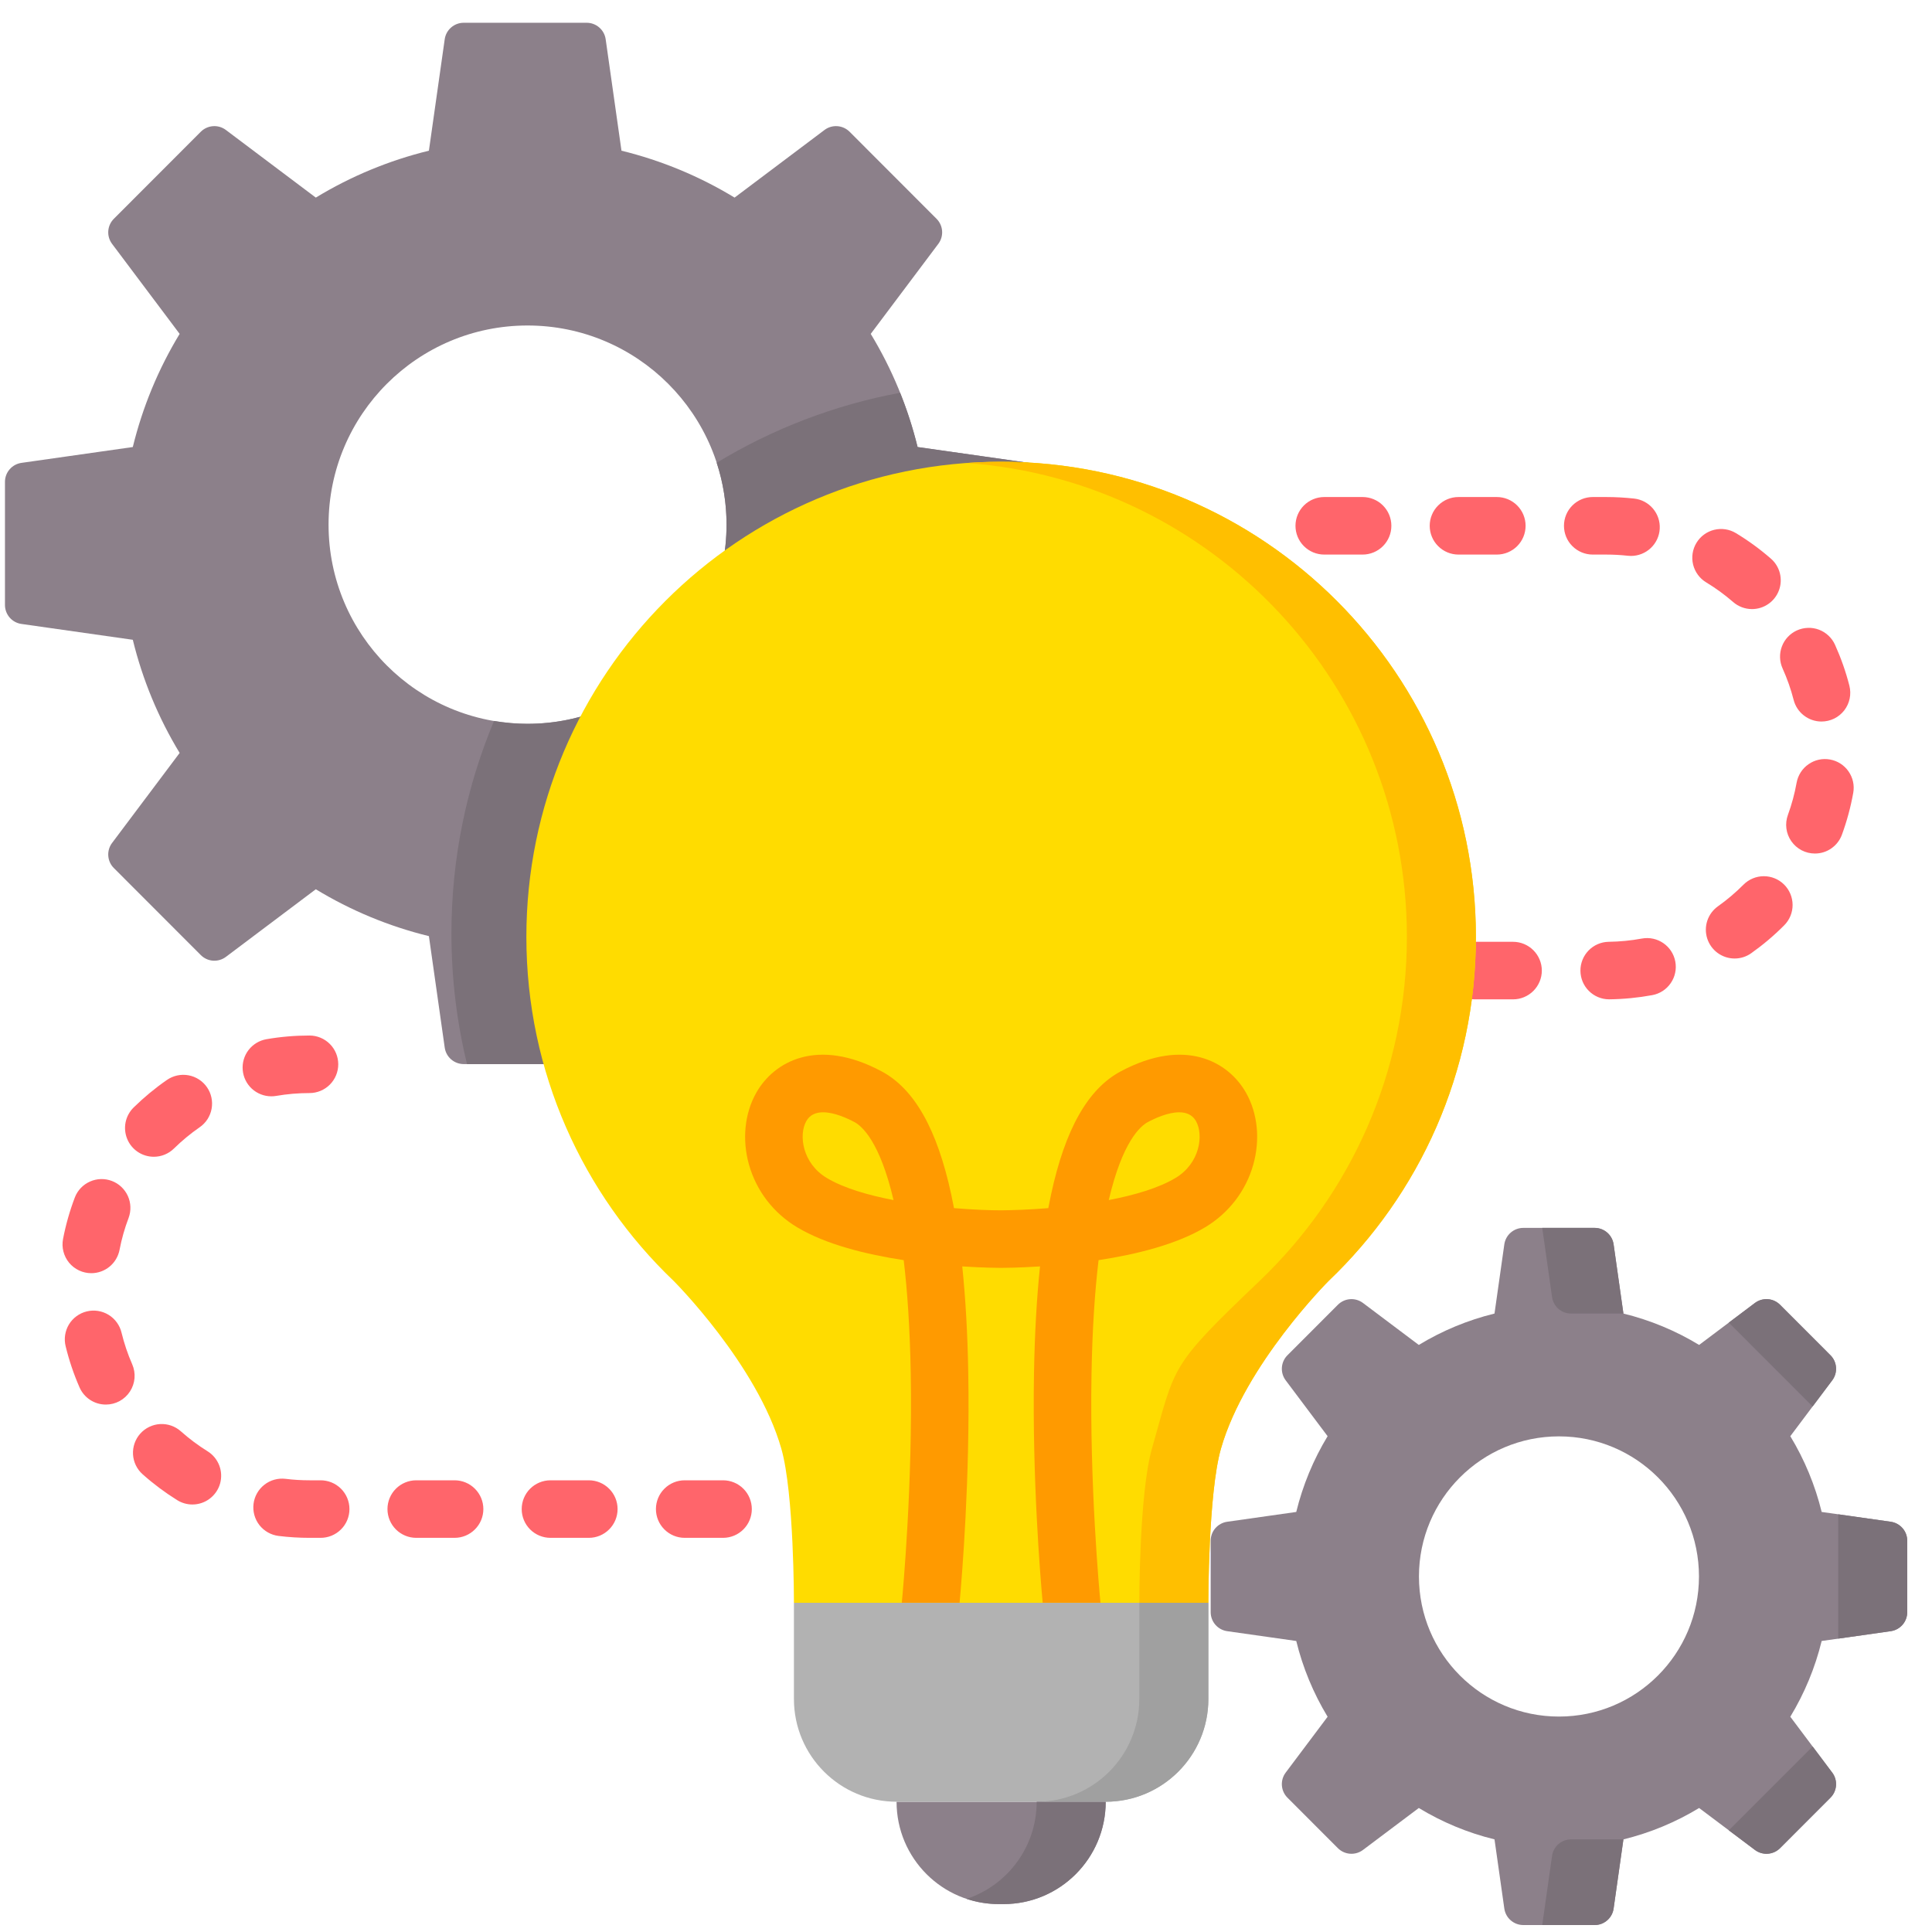 <svg width="65" height="65" viewBox="0 0 65 65" fill="none" xmlns="http://www.w3.org/2000/svg">
<g clip-path="url(#clip0_1_332)">
<path d="M50.905 33.622H49.615C49.487 33.622 49.362 33.597 49.244 33.548C49.127 33.499 49.02 33.428 48.93 33.338C48.84 33.248 48.769 33.142 48.721 33.024C48.672 32.907 48.647 32.781 48.647 32.654C48.647 32.527 48.672 32.401 48.721 32.284C48.769 32.166 48.84 32.06 48.93 31.97C49.02 31.88 49.127 31.809 49.244 31.76C49.362 31.711 49.487 31.686 49.615 31.686H50.905C51.032 31.686 51.158 31.711 51.275 31.76C51.393 31.809 51.499 31.88 51.589 31.97C51.679 32.06 51.75 32.166 51.799 32.284C51.848 32.401 51.873 32.527 51.873 32.654C51.873 32.781 51.848 32.907 51.799 33.024C51.75 33.142 51.679 33.248 51.589 33.338C51.499 33.428 51.393 33.499 51.275 33.548C51.158 33.597 51.032 33.622 50.905 33.622ZM54.13 33.621C53.876 33.619 53.633 33.517 53.454 33.337C53.274 33.157 53.173 32.913 53.172 32.659C53.17 32.405 53.269 32.16 53.446 31.978C53.623 31.796 53.865 31.691 54.119 31.686C54.494 31.681 54.868 31.645 55.236 31.577C55.762 31.479 56.267 31.826 56.364 32.352C56.387 32.477 56.386 32.605 56.359 32.729C56.333 32.854 56.282 32.972 56.21 33.076C56.138 33.181 56.047 33.271 55.94 33.34C55.833 33.409 55.714 33.457 55.589 33.48C55.112 33.568 54.627 33.615 54.142 33.621L54.13 33.621ZM58.36 32.248C58.155 32.248 57.955 32.183 57.789 32.062C57.623 31.941 57.5 31.77 57.437 31.574C57.375 31.379 57.376 31.168 57.441 30.973C57.506 30.779 57.632 30.61 57.799 30.491C58.105 30.274 58.391 30.031 58.656 29.765C58.837 29.583 59.082 29.48 59.339 29.479C59.596 29.478 59.842 29.579 60.024 29.76C60.206 29.941 60.309 30.187 60.31 30.444C60.311 30.701 60.21 30.947 60.029 31.129C59.687 31.474 59.315 31.788 58.919 32.069C58.756 32.186 58.56 32.248 58.36 32.248ZM61.061 28.716C60.905 28.716 60.752 28.679 60.614 28.607C60.476 28.535 60.357 28.43 60.268 28.303C60.178 28.175 60.121 28.028 60.101 27.873C60.081 27.719 60.099 27.562 60.153 27.415C60.281 27.064 60.379 26.702 60.445 26.334C60.491 26.081 60.635 25.857 60.846 25.711C61.056 25.564 61.316 25.507 61.569 25.553C61.822 25.598 62.046 25.742 62.192 25.953C62.339 26.163 62.396 26.424 62.35 26.676C62.264 27.155 62.137 27.625 61.97 28.081C61.902 28.268 61.778 28.428 61.615 28.542C61.453 28.656 61.26 28.716 61.061 28.716ZM61.282 24.275C61.067 24.275 60.858 24.203 60.689 24.071C60.519 23.94 60.398 23.755 60.345 23.547C60.252 23.185 60.127 22.831 59.973 22.489C59.921 22.374 59.892 22.249 59.888 22.122C59.884 21.995 59.905 21.868 59.95 21.749C59.995 21.63 60.062 21.521 60.149 21.429C60.236 21.336 60.341 21.261 60.456 21.209C60.572 21.157 60.697 21.128 60.824 21.124C60.951 21.119 61.078 21.14 61.197 21.185C61.316 21.23 61.425 21.298 61.517 21.385C61.61 21.472 61.685 21.576 61.737 21.692C61.937 22.136 62.099 22.595 62.22 23.067C62.256 23.21 62.26 23.359 62.23 23.504C62.2 23.648 62.137 23.784 62.047 23.901C61.956 24.017 61.84 24.112 61.708 24.177C61.575 24.241 61.429 24.275 61.282 24.275ZM58.944 20.492C58.71 20.492 58.484 20.407 58.309 20.254C58.026 20.008 57.723 19.787 57.402 19.593C57.182 19.46 57.025 19.245 56.963 18.996C56.902 18.747 56.942 18.483 57.075 18.264C57.208 18.044 57.423 17.886 57.672 17.825C57.921 17.764 58.185 17.804 58.404 17.937C58.82 18.188 59.213 18.475 59.579 18.794C59.728 18.923 59.834 19.095 59.882 19.286C59.93 19.477 59.919 19.679 59.85 19.863C59.781 20.048 59.657 20.207 59.495 20.319C59.333 20.432 59.141 20.492 58.944 20.492ZM54.875 18.704C54.839 18.704 54.803 18.702 54.767 18.698C54.526 18.671 54.283 18.658 54.041 18.658H53.585C53.329 18.658 53.083 18.556 52.901 18.374C52.719 18.193 52.618 17.947 52.618 17.69C52.618 17.433 52.719 17.187 52.901 17.006C53.083 16.824 53.329 16.722 53.585 16.722H54.041C54.355 16.722 54.671 16.74 54.98 16.774C55.226 16.801 55.452 16.922 55.612 17.11C55.772 17.299 55.854 17.542 55.84 17.789C55.827 18.036 55.719 18.268 55.539 18.438C55.36 18.608 55.122 18.703 54.875 18.704ZM50.359 18.658H49.069C48.812 18.658 48.566 18.556 48.385 18.374C48.203 18.193 48.101 17.947 48.101 17.69C48.101 17.433 48.203 17.187 48.385 17.006C48.566 16.824 48.812 16.722 49.069 16.722H50.359C50.616 16.722 50.862 16.824 51.044 17.006C51.225 17.187 51.327 17.433 51.327 17.69C51.327 17.947 51.225 18.193 51.044 18.374C50.862 18.556 50.616 18.658 50.359 18.658ZM45.843 18.658H44.553C44.296 18.658 44.05 18.556 43.868 18.374C43.687 18.193 43.585 17.947 43.585 17.69C43.585 17.433 43.687 17.187 43.868 17.006C44.05 16.824 44.296 16.722 44.553 16.722H45.843C46.1 16.722 46.346 16.824 46.528 17.006C46.709 17.187 46.811 17.433 46.811 17.69C46.811 17.947 46.709 18.193 46.528 18.374C46.346 18.556 46.1 18.658 45.843 18.658ZM24.326 51.739H23.036C22.779 51.739 22.533 51.637 22.352 51.455C22.17 51.274 22.068 51.028 22.068 50.771C22.068 50.514 22.17 50.268 22.352 50.087C22.533 49.905 22.779 49.803 23.036 49.803H24.326C24.583 49.803 24.829 49.905 25.011 50.087C25.192 50.268 25.294 50.514 25.294 50.771C25.294 51.028 25.192 51.274 25.011 51.455C24.829 51.637 24.583 51.739 24.326 51.739ZM19.81 51.739H18.52C18.263 51.739 18.017 51.637 17.835 51.455C17.654 51.274 17.552 51.028 17.552 50.771C17.552 50.514 17.654 50.268 17.835 50.087C18.017 49.905 18.263 49.803 18.52 49.803H19.81C20.067 49.803 20.313 49.905 20.494 50.087C20.676 50.268 20.778 50.514 20.778 50.771C20.778 51.028 20.676 51.274 20.494 51.455C20.313 51.637 20.067 51.739 19.81 51.739ZM15.294 51.739H14.004C13.747 51.739 13.501 51.637 13.319 51.455C13.138 51.274 13.036 51.028 13.036 50.771C13.036 50.514 13.138 50.268 13.319 50.087C13.501 49.905 13.747 49.803 14.004 49.803H15.294C15.551 49.803 15.797 49.905 15.978 50.087C16.16 50.268 16.262 50.514 16.262 50.771C16.262 51.028 16.16 51.274 15.978 51.455C15.797 51.637 15.551 51.739 15.294 51.739ZM10.778 51.739H10.412C10.065 51.739 9.715 51.717 9.372 51.675C9.246 51.659 9.124 51.619 9.013 51.556C8.903 51.494 8.806 51.41 8.727 51.31C8.649 51.21 8.592 51.095 8.558 50.973C8.524 50.85 8.514 50.722 8.53 50.596C8.545 50.47 8.586 50.348 8.648 50.238C8.711 50.127 8.795 50.03 8.895 49.952C8.995 49.873 9.11 49.816 9.232 49.782C9.355 49.748 9.483 49.739 9.609 49.754C9.873 49.787 10.144 49.803 10.413 49.803H10.778C10.906 49.802 11.033 49.826 11.152 49.874C11.271 49.922 11.378 49.993 11.47 50.083C11.56 50.173 11.633 50.28 11.682 50.398C11.731 50.516 11.757 50.643 11.757 50.771C11.757 50.899 11.731 51.026 11.682 51.144C11.633 51.262 11.56 51.369 11.469 51.459C11.378 51.549 11.27 51.62 11.152 51.668C11.033 51.716 10.906 51.74 10.778 51.739ZM6.472 50.617C6.292 50.617 6.115 50.566 5.962 50.471C5.55 50.214 5.16 49.923 4.798 49.6C4.606 49.429 4.49 49.189 4.475 48.933C4.461 48.677 4.548 48.425 4.719 48.233C4.89 48.042 5.13 47.926 5.386 47.911C5.642 47.897 5.894 47.984 6.085 48.155C6.365 48.404 6.666 48.629 6.984 48.827C7.163 48.938 7.3 49.105 7.376 49.301C7.452 49.497 7.461 49.713 7.404 49.915C7.346 50.118 7.223 50.295 7.055 50.422C6.887 50.549 6.683 50.617 6.472 50.617ZM3.562 47.255C3.373 47.255 3.189 47.201 3.032 47.098C2.874 46.995 2.75 46.848 2.675 46.675C2.48 46.23 2.324 45.768 2.209 45.295C2.178 45.172 2.172 45.043 2.191 44.917C2.21 44.791 2.253 44.67 2.319 44.56C2.385 44.451 2.472 44.356 2.575 44.281C2.678 44.205 2.795 44.151 2.919 44.121C3.042 44.091 3.171 44.085 3.297 44.105C3.423 44.125 3.544 44.169 3.653 44.236C3.762 44.302 3.856 44.39 3.931 44.493C4.006 44.596 4.06 44.713 4.089 44.837C4.178 45.201 4.298 45.557 4.448 45.9C4.512 46.047 4.539 46.208 4.526 46.368C4.512 46.528 4.459 46.683 4.371 46.817C4.283 46.952 4.163 47.062 4.022 47.139C3.881 47.215 3.722 47.255 3.562 47.255ZM3.072 42.835C2.93 42.835 2.789 42.804 2.66 42.743C2.531 42.682 2.416 42.594 2.325 42.484C2.235 42.374 2.169 42.245 2.134 42.107C2.098 41.969 2.094 41.825 2.121 41.684C2.213 41.207 2.346 40.738 2.519 40.284C2.611 40.046 2.794 39.855 3.028 39.752C3.261 39.648 3.525 39.641 3.764 39.732C4.002 39.822 4.195 40.004 4.301 40.236C4.406 40.468 4.416 40.733 4.328 40.972C4.195 41.322 4.092 41.682 4.022 42.05C3.979 42.27 3.861 42.47 3.688 42.613C3.515 42.756 3.297 42.835 3.072 42.835ZM5.175 38.918C4.982 38.918 4.795 38.861 4.635 38.754C4.476 38.647 4.351 38.495 4.279 38.317C4.206 38.139 4.188 37.944 4.226 37.755C4.265 37.567 4.359 37.395 4.496 37.26C4.843 36.92 5.218 36.609 5.617 36.333C5.721 36.261 5.839 36.21 5.963 36.183C6.088 36.156 6.216 36.154 6.341 36.177C6.466 36.2 6.585 36.247 6.692 36.316C6.799 36.385 6.891 36.474 6.963 36.578C7.036 36.683 7.087 36.801 7.113 36.925C7.14 37.049 7.142 37.178 7.119 37.303C7.097 37.428 7.049 37.547 6.981 37.654C6.912 37.761 6.822 37.853 6.718 37.925C6.41 38.138 6.12 38.378 5.853 38.64C5.672 38.819 5.428 38.918 5.175 38.918ZM9.128 36.884C8.886 36.884 8.653 36.793 8.474 36.629C8.296 36.465 8.186 36.24 8.166 35.999C8.145 35.758 8.216 35.517 8.363 35.326C8.511 35.134 8.725 35.005 8.964 34.963C9.442 34.88 9.927 34.839 10.412 34.839C10.669 34.839 10.915 34.941 11.097 35.123C11.278 35.304 11.38 35.55 11.38 35.807C11.38 36.063 11.278 36.31 11.097 36.491C10.915 36.673 10.669 36.775 10.412 36.775C10.037 36.775 9.66 36.807 9.294 36.87C9.239 36.88 9.183 36.884 9.128 36.884Z" fill="#FF656B"/>
<path d="M30.164 60.618H37.2C37.2 62.52 35.66 64.061 33.76 64.061H33.605C31.705 64.061 30.164 62.52 30.164 60.618Z" fill="#8C808A"/>
<path d="M40.654 53.923H26.711V57.162C26.711 59.07 28.257 60.617 30.164 60.617H37.201C39.108 60.617 40.654 59.07 40.654 57.162V53.923Z" fill="#B2B2B2"/>
<path d="M35.172 20.914V15.652L30.871 15.04C30.543 13.698 30.012 12.414 29.295 11.233L31.569 8.204C31.662 8.08 31.707 7.926 31.696 7.771C31.685 7.617 31.619 7.471 31.509 7.361L28.583 4.432C28.473 4.322 28.327 4.256 28.172 4.245C28.017 4.234 27.863 4.279 27.739 4.373L24.714 6.648C23.534 5.93 22.25 5.398 20.909 5.07L20.377 1.32C20.355 1.166 20.279 1.026 20.161 0.924C20.044 0.822 19.894 0.766 19.738 0.766H15.601C15.445 0.766 15.295 0.822 15.178 0.924C15.06 1.026 14.984 1.166 14.962 1.32L14.43 5.07C13.089 5.398 11.806 5.93 10.625 6.648L7.6 4.373C7.476 4.279 7.322 4.234 7.167 4.245C7.012 4.256 6.866 4.322 6.756 4.432L3.83 7.361C3.72 7.471 3.654 7.617 3.643 7.771C3.632 7.926 3.677 8.08 3.77 8.204L6.044 11.233C5.327 12.414 4.796 13.698 4.468 15.04L0.721 15.573C0.568 15.595 0.427 15.671 0.325 15.789C0.223 15.906 0.167 16.056 0.167 16.212L0.167 20.354C0.167 20.509 0.223 20.659 0.325 20.777C0.427 20.894 0.568 20.971 0.721 20.992L4.468 21.525C4.796 22.867 5.327 24.151 6.044 25.332L3.77 28.361C3.677 28.485 3.632 28.639 3.643 28.794C3.654 28.949 3.72 29.095 3.83 29.204L6.756 32.133C6.866 32.243 7.012 32.31 7.167 32.321C7.322 32.331 7.476 32.286 7.6 32.193L10.625 29.918C11.805 30.635 13.088 31.167 14.43 31.495L14.962 35.245C14.984 35.399 15.06 35.54 15.178 35.642C15.295 35.743 15.445 35.8 15.601 35.8H20.298L20.909 31.495C22.25 31.167 23.533 30.635 24.713 29.918L28.186 32.529L31.904 28.808L29.295 25.332C30.012 24.151 30.543 22.867 30.871 21.525L35.172 20.914ZM17.748 24.352C14.051 24.352 11.054 21.352 11.054 17.651C11.054 13.95 14.051 10.951 17.748 10.951C21.446 10.951 24.443 13.95 24.443 17.651C24.443 21.352 21.446 24.352 17.748 24.352Z" fill="#8C808A"/>
<path d="M35.172 20.914V15.651L30.871 15.04C30.718 14.418 30.522 13.808 30.283 13.214C28.1 13.62 26.01 14.417 24.112 15.569C24.332 16.241 24.444 16.944 24.444 17.651C24.444 21.352 21.446 24.352 17.749 24.352C17.364 24.352 16.988 24.317 16.621 24.255C15.698 26.456 15.188 28.874 15.188 31.41C15.188 32.923 15.37 34.392 15.712 35.8H20.299L20.909 31.495C22.25 31.167 23.534 30.635 24.714 29.918L28.187 32.529L31.905 28.808L29.295 25.332C30.012 24.151 30.543 22.867 30.871 21.525L35.172 20.914Z" fill="#7B7179"/>
<path d="M64.167 54.24V51.837C64.167 51.681 64.111 51.531 64.009 51.414C63.907 51.297 63.767 51.22 63.613 51.198L61.288 50.868C61.068 49.969 60.712 49.109 60.233 48.319L61.644 46.439C61.737 46.315 61.782 46.161 61.771 46.006C61.76 45.851 61.694 45.705 61.584 45.596L59.887 43.897C59.777 43.787 59.631 43.72 59.476 43.709C59.321 43.698 59.167 43.744 59.043 43.837L57.165 45.249C56.375 44.769 55.516 44.413 54.618 44.193L54.288 41.866C54.266 41.712 54.19 41.571 54.072 41.469C53.955 41.367 53.805 41.311 53.649 41.311H51.25C51.094 41.311 50.944 41.367 50.827 41.469C50.709 41.571 50.633 41.712 50.611 41.866L50.281 44.193C49.383 44.413 48.524 44.769 47.734 45.249L45.856 43.837C45.732 43.744 45.578 43.698 45.423 43.709C45.268 43.72 45.122 43.787 45.012 43.897L43.315 45.596C43.205 45.705 43.139 45.851 43.128 46.006C43.117 46.161 43.162 46.315 43.255 46.439L44.666 48.319C44.187 49.109 43.831 49.969 43.611 50.868L41.286 51.198C41.133 51.22 40.992 51.297 40.89 51.414C40.788 51.531 40.732 51.681 40.732 51.837V54.24C40.732 54.395 40.788 54.545 40.89 54.663C40.992 54.78 41.133 54.857 41.286 54.879L43.611 55.209C43.831 56.108 44.187 56.967 44.666 57.758L43.255 59.638C43.162 59.762 43.117 59.916 43.128 60.071C43.139 60.225 43.205 60.371 43.315 60.481L45.012 62.18C45.122 62.29 45.268 62.356 45.423 62.367C45.578 62.378 45.732 62.333 45.856 62.239L47.734 60.828C48.524 61.308 49.383 61.664 50.281 61.884L50.611 64.211C50.633 64.365 50.709 64.506 50.827 64.608C50.944 64.71 51.094 64.766 51.25 64.766H53.649C53.805 64.766 53.955 64.71 54.072 64.608C54.19 64.506 54.266 64.365 54.288 64.211L54.618 61.884C55.516 61.664 56.375 61.308 57.165 60.828L59.043 62.239C59.167 62.333 59.321 62.378 59.476 62.367C59.631 62.356 59.777 62.29 59.887 62.18L61.584 60.481C61.694 60.371 61.76 60.225 61.771 60.071C61.782 59.916 61.737 59.762 61.644 59.638L60.233 57.758C60.712 56.967 61.068 56.108 61.288 55.209L63.613 54.879C63.767 54.857 63.907 54.78 64.009 54.663C64.111 54.545 64.167 54.395 64.167 54.24ZM52.449 57.752C49.848 57.752 47.739 55.642 47.739 53.038C47.739 50.435 49.848 48.325 52.449 48.325C55.051 48.325 57.16 50.435 57.16 53.038C57.16 55.642 55.051 57.752 52.449 57.752Z" fill="#8C808A"/>
<path d="M60.983 47.319L61.644 46.439C61.737 46.315 61.782 46.161 61.771 46.006C61.76 45.851 61.694 45.705 61.584 45.596L59.887 43.897C59.777 43.787 59.631 43.72 59.476 43.709C59.321 43.698 59.167 43.744 59.042 43.837L58.164 44.498L60.983 47.319ZM54.618 44.193L54.288 41.866C54.266 41.712 54.19 41.571 54.072 41.469C53.955 41.367 53.805 41.311 53.649 41.311H51.887L52.217 43.638C52.239 43.792 52.315 43.933 52.433 44.035C52.55 44.137 52.7 44.193 52.856 44.193H54.618V44.193ZM58.164 61.579L59.042 62.239C59.167 62.333 59.321 62.378 59.476 62.367C59.631 62.356 59.777 62.29 59.887 62.18L61.584 60.481C61.694 60.371 61.76 60.225 61.771 60.071C61.782 59.916 61.737 59.762 61.644 59.638L60.984 58.759L58.164 61.579ZM61.844 50.947V55.13L63.612 54.879C63.766 54.857 63.907 54.78 64.009 54.663C64.111 54.545 64.167 54.395 64.167 54.24V51.837C64.167 51.681 64.111 51.531 64.009 51.414C63.907 51.297 63.766 51.22 63.612 51.198L61.844 50.947ZM52.217 62.438L51.887 64.766H53.649C53.805 64.766 53.955 64.71 54.072 64.608C54.19 64.506 54.266 64.365 54.288 64.211L54.618 61.884H52.856C52.7 61.884 52.55 61.94 52.433 62.042C52.315 62.144 52.239 62.285 52.217 62.438Z" fill="#7B7179"/>
<path d="M49.655 31.521C49.655 22.692 42.504 15.535 33.682 15.535C24.861 15.535 17.709 22.692 17.709 31.521C17.709 36.075 19.612 40.184 22.665 43.096H22.665C22.665 43.096 25.48 45.909 26.287 48.74C26.717 50.247 26.711 53.924 26.711 53.924H40.653C40.653 53.924 40.647 50.247 41.077 48.74C41.885 45.909 44.699 43.096 44.699 43.096C47.752 40.184 49.655 36.075 49.655 31.521Z" fill="#FFDC00"/>
<path d="M34.878 60.618C34.878 62.14 33.89 63.431 32.521 63.886C32.871 64.002 33.237 64.061 33.605 64.061H33.76C35.66 64.061 37.2 62.52 37.2 60.618H34.878Z" fill="#7B7179"/>
<path d="M38.331 53.923V57.162C38.331 59.07 36.785 60.618 34.878 60.618H37.201C39.108 60.618 40.654 59.07 40.654 57.162V53.923H38.331Z" fill="#A0A0A0"/>
<path d="M49.655 31.521C49.655 22.692 42.504 15.535 33.682 15.535C33.292 15.535 32.904 15.549 32.521 15.577C40.8 16.172 47.333 23.083 47.333 31.521C47.333 36.075 45.43 40.184 42.377 43.096C39.324 46.007 39.562 45.909 38.755 48.74C38.325 50.247 38.331 53.924 38.331 53.924H40.654C40.654 53.924 40.647 50.247 41.077 48.74C41.885 45.909 44.699 43.096 44.699 43.096C47.752 40.184 49.655 36.075 49.655 31.521Z" fill="#FFBF00"/>
<path d="M42.166 39.179C42.402 38.337 42.313 37.456 41.921 36.764C41.326 35.712 39.865 34.892 37.707 36.044C36.603 36.632 35.835 37.989 35.361 40.19C35.328 40.342 35.298 40.494 35.269 40.646C34.609 40.701 34.04 40.717 33.681 40.72C33.327 40.721 32.755 40.701 32.096 40.646C32.066 40.49 32.035 40.338 32.004 40.19C31.529 37.989 30.762 36.632 29.658 36.043C27.5 34.892 26.039 35.712 25.444 36.764C25.052 37.456 24.962 38.337 25.198 39.179C25.446 40.063 26.021 40.812 26.818 41.29C27.786 41.871 29.148 42.205 30.404 42.396C30.527 43.424 30.613 44.678 30.641 46.204C30.708 49.939 30.379 53.517 30.34 53.923H32.284C32.366 53.028 32.639 49.724 32.576 46.186C32.553 44.872 32.485 43.676 32.374 42.607C33.111 42.655 33.619 42.656 33.681 42.656C33.743 42.656 34.252 42.655 34.99 42.607C34.879 43.676 34.811 44.872 34.788 46.186C34.726 49.724 34.998 53.028 35.08 53.923H37.024C36.985 53.518 36.657 49.954 36.723 46.22C36.75 44.686 36.837 43.428 36.96 42.396C38.216 42.205 39.578 41.871 40.546 41.29C41.343 40.812 41.919 40.063 42.166 39.179ZM27.814 39.63C26.996 39.14 26.863 38.185 27.128 37.717C27.252 37.498 27.461 37.422 27.693 37.422C28.072 37.422 28.512 37.626 28.747 37.751C28.999 37.885 29.602 38.407 30.062 40.375C29.201 40.21 28.381 39.971 27.814 39.63ZM39.551 39.63C38.984 39.971 38.164 40.21 37.303 40.375C37.763 38.407 38.366 37.886 38.618 37.751C38.852 37.626 39.293 37.422 39.672 37.422C39.904 37.422 40.113 37.499 40.237 37.717C40.502 38.185 40.369 39.14 39.551 39.63Z" fill="#FF9A00"/>
</g>
<defs>
<clipPath id="clip0_1_332">
<rect width="64" height="64" fill="white" transform="translate(0.167 0.766)"/>
</clipPath>
</defs>
</svg>
